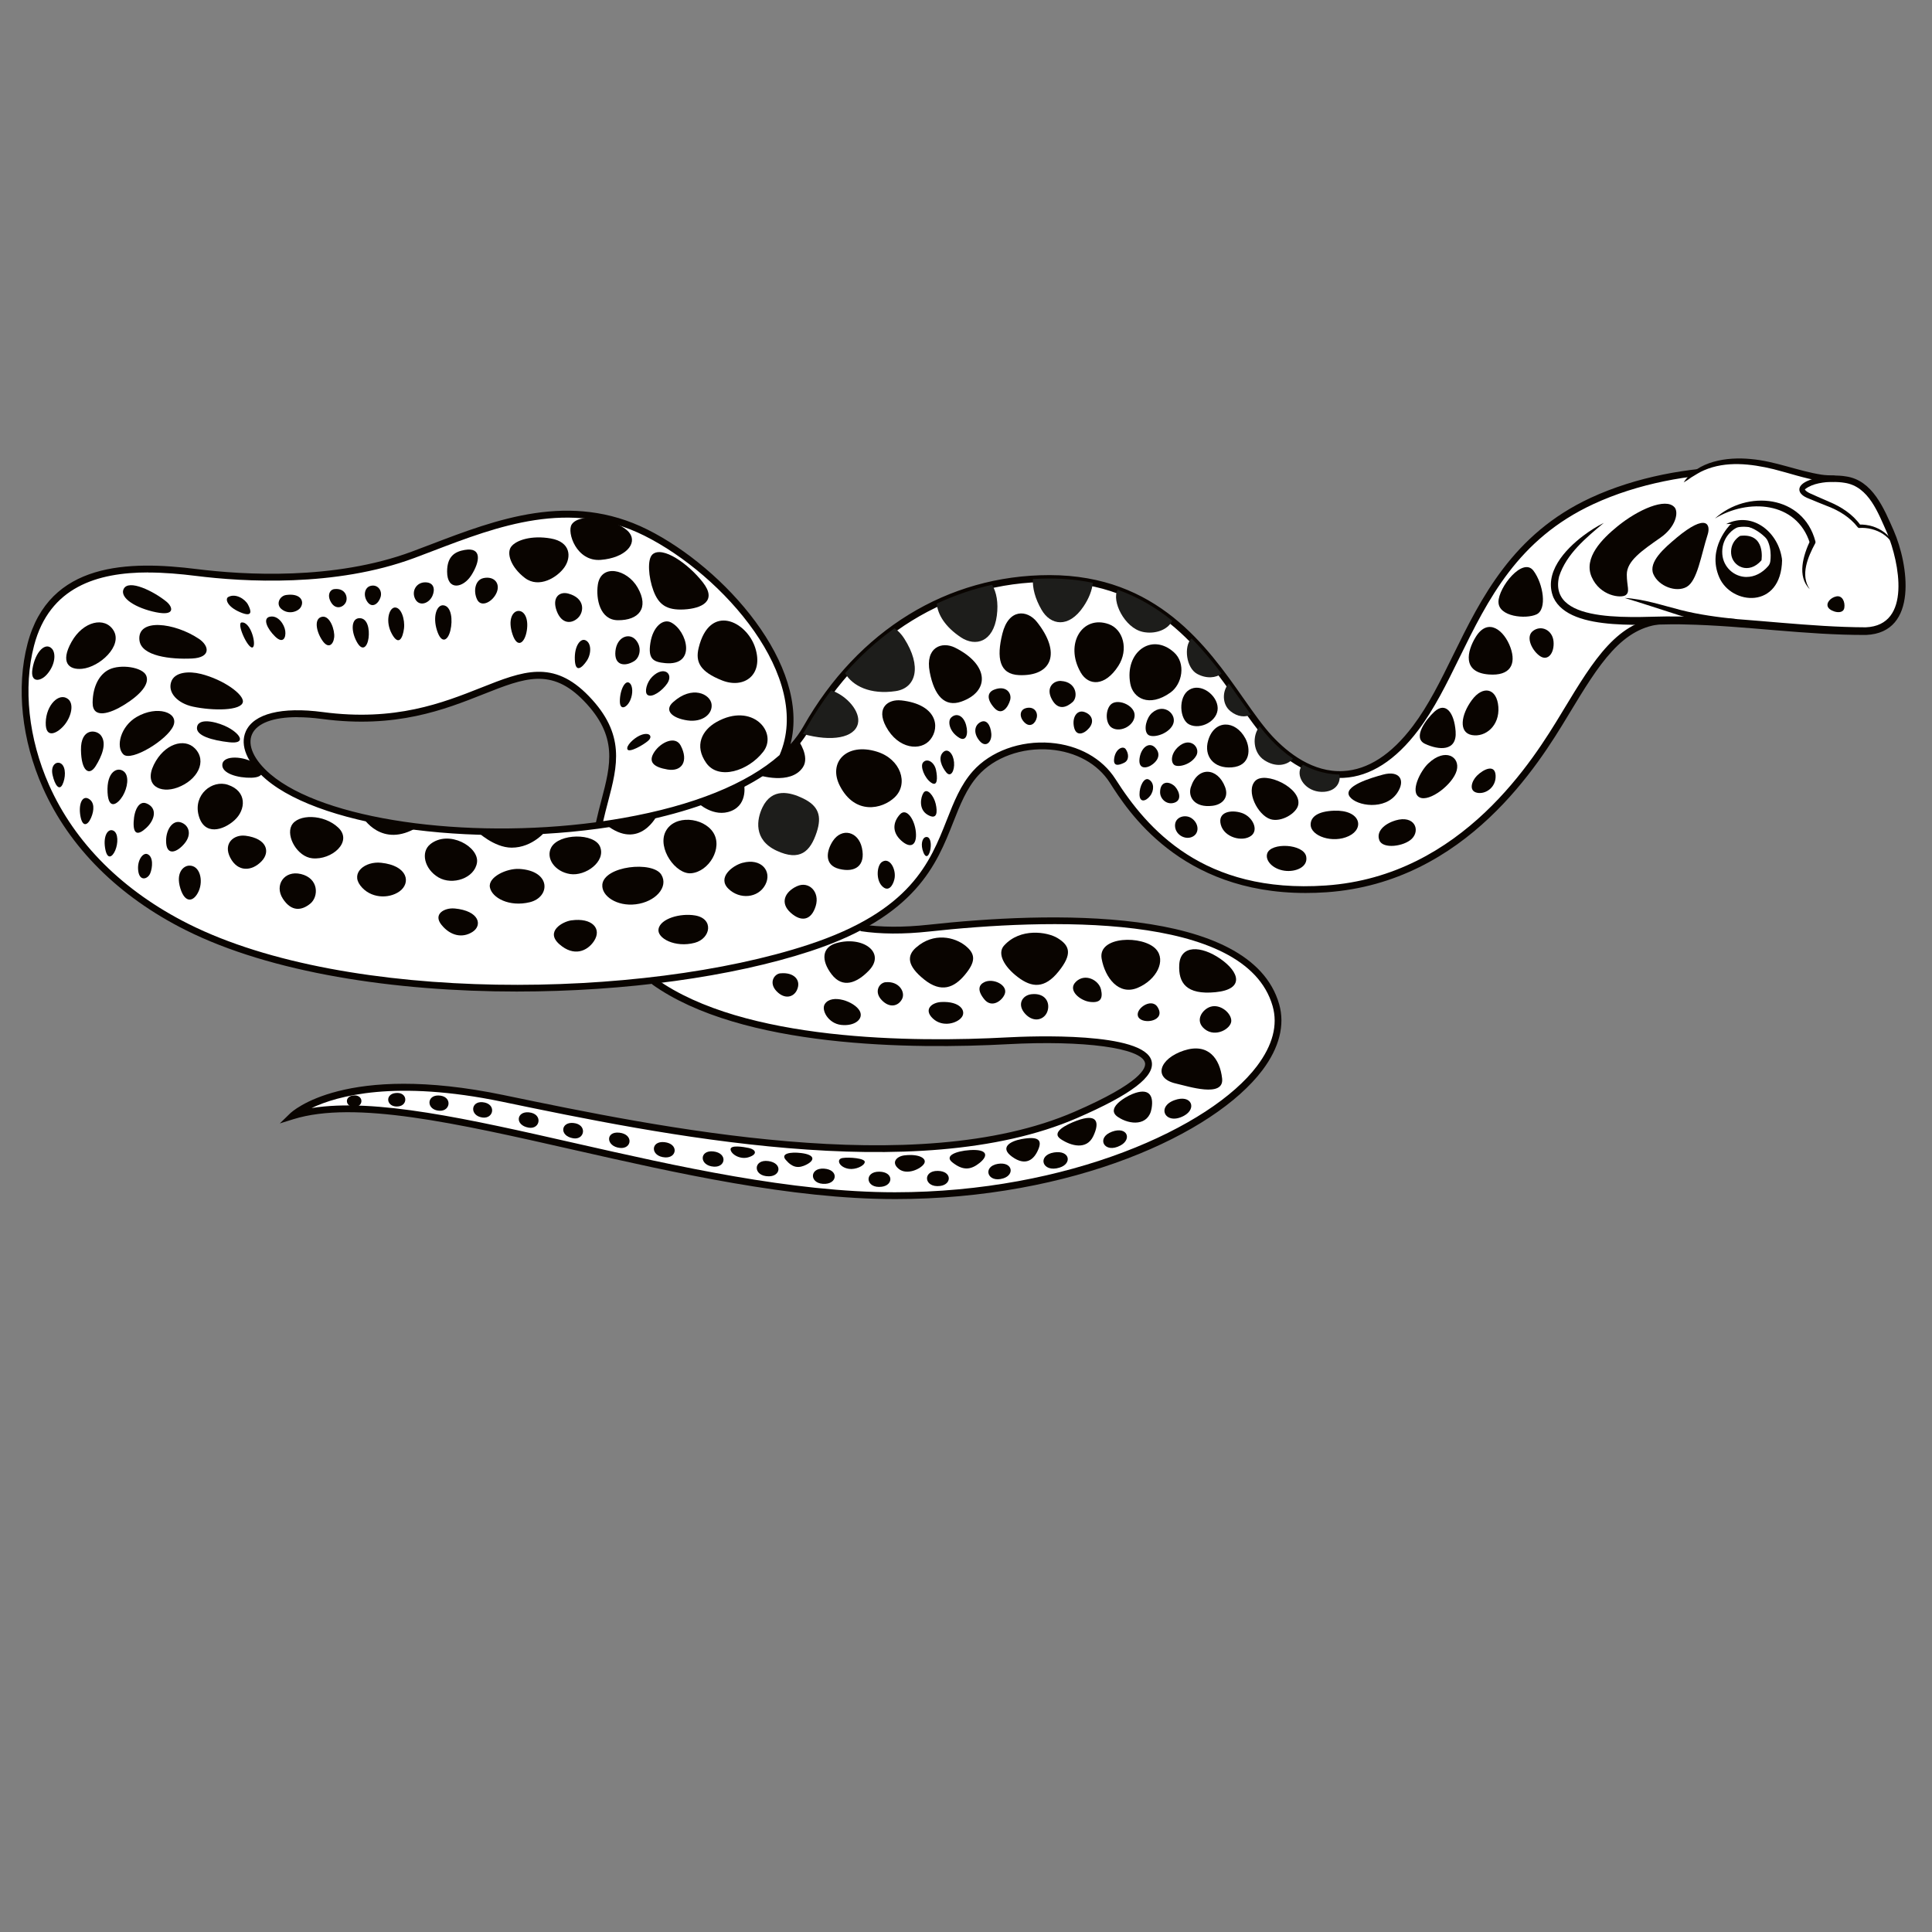 <svg xmlns="http://www.w3.org/2000/svg" xmlns:xlink="http://www.w3.org/1999/xlink" id="uuid-6a49b07d-3b9a-4e77-90d8-cfa2a6b5378b" viewBox="0 0 566.93 566.93"><rect x="0" y="0" width="566.93" height="566.93" fill="#808080" stroke="none"/><defs><style>.uuid-23fb0755-f642-4c53-975b-426081c069d1,.uuid-4e4f3ecc-a7d6-4b63-a53d-859865b064a8,.uuid-0e135e70-c086-4c5c-b2bc-7fa5299df7c3{fill:none;}.uuid-7d5595c7-560f-497b-8c11-3dc3bf3b5863{fill:#fff;}.uuid-186c8a2d-823e-4205-85ff-aaa2aa99136d{fill:#090400;}.uuid-16f02294-6576-42a6-8740-50811d6f586e{fill:#1d1d1b;}.uuid-4e4f3ecc-a7d6-4b63-a53d-859865b064a8{clip-path:url(#uuid-80d2bc0f-f584-4812-b589-5aa1412c4f8a);}.uuid-0e135e70-c086-4c5c-b2bc-7fa5299df7c3{clip-path:url(#uuid-90bf0f94-45af-4ef8-ad6b-027861682bdd);}</style><clipPath id="uuid-90bf0f94-45af-4ef8-ad6b-027861682bdd"><rect class="uuid-23fb0755-f642-4c53-975b-426081c069d1" width="566.93" height="566.93"></rect></clipPath><clipPath id="uuid-80d2bc0f-f584-4812-b589-5aa1412c4f8a"><rect class="uuid-23fb0755-f642-4c53-975b-426081c069d1" width="566.93" height="566.93"></rect></clipPath></defs><g class="uuid-0e135e70-c086-4c5c-b2bc-7fa5299df7c3"><g class="uuid-4e4f3ecc-a7d6-4b63-a53d-859865b064a8"><path class="uuid-7d5595c7-560f-497b-8c11-3dc3bf3b5863" d="m551.33,158.81c-.38,4.59.78,3.4-10.2,9.65-11.61,6.61-41.22,9.88-56.26,14.22-12.58,3.62-16.71,12.11-25.82,27.14-9.11,15.03-30.29,48.27-69.91,51.01-39.62,2.73-55.99-21.24-62.62-31.65-8.44-13.25-30.32-13.42-40.29-2.23-11.82,13.27-5.4,36.99-48.75,51.22-48.41,15.9-136,17.2-182.57-6.14C11.4,250.22,3.23,211.37,9.04,189.17c6.2-23.73,29.86-23.54,48.56-21.2,18.7,2.34,43.38,2.34,63.64-5.2,20.26-7.53,43.9-18.7,68.32-6.49,24.42,12.21,49.94,43.15,40.11,65.71-11.05,25.36-4.32,55.52,42.86,50.37,47.18-5.15,94.75-2.38,101.89,22.6,7.14,24.98-47.18,55.9-111.8,55.9s-142.33-34.1-176.82-23.39c0,0,15.21-14.81,61.81-5.15s121.14,25.19,168.08,4.83c46.94-20.36,5.52-23.12-20.02-21.74-25.54,1.38-105.68,3.47-118.73-36.93-9.9-30.64,14.49-43.49-4.83-63.51-19.33-20.02-32.73,10.93-77.52,4.96-23.61-3.15-27.18,8.33-15.87,17.97,28.86,24.6,137.34,22.07,157.93-14.29,17.9-31.6,46.21-43.89,71.4-43.86,39.69.05,51.98,33.44,64.58,46.95,11.77,12.62,27.96,16.6,42.8-3.09,14.84-19.69,18.98-51.44,51.77-66.63,32.79-15.19,86.06-11.64,84.13,11.82"></path><path class="uuid-186c8a2d-823e-4205-85ff-aaa2aa99136d" d="m151.69,290.96c-35.88,0-72.18-5.49-97.21-18.03-19.65-9.85-34.15-24.29-41.91-41.77-6.22-14-7.86-29.39-4.5-42.23,6.32-24.16,29.85-24.41,49.65-21.94,13.79,1.72,40.34,3.35,63.17-5.14,1.82-.68,3.68-1.39,5.55-2.1,19.2-7.34,40.95-15.65,63.56-4.35,22.6,11.3,47.96,39.83,41.96,62.99,1.51-1.68,2.78-3.44,3.81-5.26,15.98-28.2,42.29-44.37,72.18-44.37h.09c31.51.04,46.16,20.93,56.86,36.19,2.95,4.2,5.73,8.17,8.45,11.08,4.59,4.92,11.92,10.71,20.82,10.23,7.23-.38,14.12-4.83,20.45-13.24,4.56-6.05,8.1-13.25,11.84-20.87,8.16-16.62,17.41-35.46,40.32-46.07,26.6-12.32,62.09-11.21,77.28-2.5,5.08,2.91,7.98,6.67,8.39,10.89.49,5.04,0,8.8-10.83,14.87-10.5,5.88-25.05,12.12-53.41,13.76-12.24.71-19.04,11.95-27.66,26.18l-.64,1.06c-8.06,13.3-29.48,48.64-70.69,51.49-2.1.15-4.14.21-6.11.21-36.84,0-52.19-24.12-57.42-32.33-3.55-5.58-9.96-9.13-17.58-9.75-8.24-.66-16.33,2.27-21.12,7.65-3.37,3.78-5.26,8.57-7.26,13.65-4.86,12.33-10.91,27.67-41.93,37.86-22.94,7.53-54.36,11.84-86.12,11.84m-108.22-122.98c-14.85,0-28.96,4.24-33.46,21.45-3.25,12.41-1.64,27.32,4.39,40.92,7.57,17.05,21.74,31.16,40.98,40.8,46.73,23.42,133.32,22,181.8,6.08,30.12-9.89,35.74-24.13,40.69-36.69,2.07-5.25,4.02-10.2,7.62-14.25,5.2-5.84,13.94-9.02,22.77-8.31,8.25.66,15.21,4.55,19.1,10.67,9.28,14.58,25.78,33.67,61.71,31.19,40.18-2.77,61.2-37.47,69.12-50.53l.64-1.06c8.92-14.73,15.97-26.37,29.26-27.14,27.95-1.62,42.24-7.74,52.54-13.51,10.5-5.89,10.19-9.15,9.82-12.93-.35-3.59-2.84-6.73-7.39-9.34-14.77-8.46-49.4-9.48-75.45,2.58-22.26,10.31-30.95,28.01-39.36,45.13-3.78,7.71-7.36,14.99-12.03,21.19-6.71,8.9-14.09,13.62-21.94,14.03-7.66.39-15.38-3.36-22.39-10.86-2.81-3.01-5.63-7.04-8.62-11.3-10.45-14.9-24.76-35.3-55.23-35.34h-.09c-29.16,0-54.83,15.8-70.44,43.36-7.43,13.11-26.71,23-54.29,27.87-40.9,7.22-88.08,1.24-105.16-13.32-5.53-4.71-7.74-9.96-5.92-14.05,2.32-5.21,10.55-7.27,22.57-5.67,21.28,2.84,35.26-2.71,46.49-7.16,12.26-4.86,21.12-8.38,31.62,2.5,10.81,11.2,8.4,20.37,5.61,31-.48,1.84-.98,3.72-1.42,5.68,1.97-.28,3.93-.6,5.87-.94,20.57-3.63,36.38-10.05,45.89-18.46,9.84-22.68-16.46-52.77-39.66-64.37-21.82-10.91-43.14-2.76-61.95,4.43-1.88.72-3.74,1.43-5.57,2.11-23.23,8.64-50.14,7-64.11,5.25-4.56-.57-9.32-.99-14.01-.99m43.81,42.44c-7.05,0-11.85,1.75-13.31,5.02-1.44,3.23.57,7.61,5.39,11.72,15.6,13.3,57.19,19.21,95.53,14.11.49-2.26,1.06-4.4,1.6-6.48,2.75-10.45,4.92-18.71-5.11-29.1-9.57-9.91-17.48-6.77-29.44-2.03-11.45,4.54-25.7,10.19-47.49,7.29-2.59-.35-4.99-.51-7.18-.51"></path><path class="uuid-186c8a2d-823e-4205-85ff-aaa2aa99136d" d="m262.61,351.86c-30.53,0-64.41-7.68-94.3-14.46-34.46-7.81-64.22-14.56-82.22-8.98l-3.98,1.24,2.99-2.91c.64-.62,16.13-15.07,62.71-5.41l.32.07c45.11,9.36,120.62,25.02,167.16,4.83,19.73-8.56,21.05-12.91,20.7-14.38-1.03-4.36-17.96-6.65-40.27-5.45-27.73,1.5-78.18,1.2-104.43-17.61l1.16-1.63c25.75,18.46,75.68,18.72,103.16,17.24,6.71-.36,40.26-1.73,42.32,6.98,1.05,4.45-5.89,9.75-21.85,16.68-47.12,20.44-123.02,4.7-168.37-4.7l-.32-.07c-31.35-6.5-48.39-1.76-55.97,1.85,18.67-3,46.08,3.21,77.32,10.3,29.79,6.75,63.55,14.41,93.86,14.41,50.87,0,92.71-19.07,106.24-37.02,4.63-6.14,6.18-12.07,4.6-17.61-7.93-27.75-66.57-25.62-100.82-21.88-7.48.82-14.26.78-20.16-.12l.3-1.98c5.72.87,12.33.91,19.64.11,34.88-3.81,94.63-5.85,102.96,23.32,1.74,6.09.04,12.78-4.92,19.36-14.17,18.79-55.77,37.82-107.84,37.82"></path><path class="uuid-186c8a2d-823e-4205-85ff-aaa2aa99136d" d="m449.81,185.17c-2.3,1.8-.1,5.96,2.19,7.42,2.3,1.46,4.18-1.05,3.87-4.39-.31-3.34-3.66-4.91-6.06-3.03"></path><path class="uuid-186c8a2d-823e-4205-85ff-aaa2aa99136d" d="m409.48,240.76c-3.23.96-5.75,3.24-4.7,5.85,1.04,2.61,7.23,1.76,9.5-.47,2.57-2.52.85-7.06-4.8-5.39"></path><path class="uuid-186c8a2d-823e-4205-85ff-aaa2aa99136d" d="m371.84,250.49c-.62,2.03,1.6,4.53,5.11,5.02,3.19.44,6.92-1.05,6.35-4.14-.7-3.79-10.43-4.26-11.46-.88"></path><path class="uuid-186c8a2d-823e-4205-85ff-aaa2aa99136d" d="m349.61,240.07c-1.79-1.18-4.81-.41-4.81,2.17s2.75,4.22,4.87,3.4c2.4-.92,2.23-4.05-.06-5.57"></path><path class="uuid-186c8a2d-823e-4205-85ff-aaa2aa99136d" d="m431.93,205.4c-3.24,4.36-3.98,9.59,0,10.3,3.98.71,8.16-2.75,7.75-8.26-.41-5.51-4.49-6.43-7.75-2.04"></path><path class="uuid-186c8a2d-823e-4205-85ff-aaa2aa99136d" d="m433.4,227.62c-1.59,1.59-2.46,4.45,0,5,2.46.55,5.61-1.51,5.48-5-.14-3.49-3.49-1.98-5.48,0"></path><path class="uuid-186c8a2d-823e-4205-85ff-aaa2aa99136d" d="m419.16,223.99c-2.47,2.33-5.48,8.51-2.6,9.99,2.88,1.49,9.79-3.83,10.89-7.87,1.1-4.04-3.36-6.78-8.28-2.12"></path><path class="uuid-186c8a2d-823e-4205-85ff-aaa2aa99136d" d="m391.47,237.89c-4.7.17-6.85,1.76-6.87,4.05-.04,3.42,6.5,5.65,11.21,3.39,4.71-2.26,3.39-7.72-4.33-7.44"></path><path class="uuid-186c8a2d-823e-4205-85ff-aaa2aa99136d" d="m345.79,219.12c-2.13,1.89-2.32,4.38-1.27,5.3,1.04.91,5.02.04,6.54-2.73,1.26-2.29-1.77-5.67-5.27-2.57"></path><path class="uuid-186c8a2d-823e-4205-85ff-aaa2aa99136d" d="m338.09,209.16c-1.71,1.48-2.56,4.93-1.34,6.3,1.19,1.34,5.94.1,7.38-2.72,1.52-2.99-2.5-6.65-6.03-3.58"></path><path class="uuid-186c8a2d-823e-4205-85ff-aaa2aa99136d" d="m364.37,238.55c-3.06-1.02-7.13-.35-6.14,3.43.99,3.78,6.34,5.18,8.9,3.28,2.33-1.73.42-5.65-2.75-6.71"></path><path class="uuid-186c8a2d-823e-4205-85ff-aaa2aa99136d" d="m344.35,230.41c1.39,1.02,2.76,4.14.45,5.07-2.3.92-4.38-.97-4.38-3,0-2.91,2.07-3.44,3.92-2.07"></path><path class="uuid-186c8a2d-823e-4205-85ff-aaa2aa99136d" d="m337.07,228.73c-1.34-.69-2.73,1.98-2.69,4.41.04,2.43,1.81,2.07,3.09.44,1.28-1.63,1.23-4.01-.4-4.85"></path><path class="uuid-186c8a2d-823e-4205-85ff-aaa2aa99136d" d="m330.33,219.83c-.73-1.04-2.86-.22-3.35,2.51-.48,2.73,1.32,2.25,2.87,1.5,1.54-.75,1.41-2.69.48-4.01"></path><path class="uuid-186c8a2d-823e-4205-85ff-aaa2aa99136d" d="m318.2,208.93c-2.14-.73-3.66,1.53-3.05,4.4.61,2.87,2.93,2.11,4.46.29,1.53-1.82.92-3.89-1.4-4.69"></path><path class="uuid-186c8a2d-823e-4205-85ff-aaa2aa99136d" d="m325.75,206.95c-1.47,1.84-1.32,5.59.64,6.67,2.56,1.42,6.62-.82,6.56-3.81-.06-2.99-5.38-5.12-7.2-2.86"></path><path class="uuid-186c8a2d-823e-4205-85ff-aaa2aa99136d" d="m348.96,202.42c-3.31,2.05-2.86,8.76.03,10.18,3.33,1.64,8.4-1.04,8.33-4.83-.08-3.8-4.94-7.46-8.36-5.35"></path><path class="uuid-186c8a2d-823e-4205-85ff-aaa2aa99136d" d="m195.31,244.01c-2.49,4.9,2.99,12.65,7.52,12.24,5.22-.48,9.35-7.43,6.47-11.95-2.88-4.51-11.43-5.35-13.99-.29"></path><path class="uuid-186c8a2d-823e-4205-85ff-aaa2aa99136d" d="m338.98,219.39c-1.78-1.87-4.2-.01-4.6,3.23-.39,3.24,2.21,2.98,3.99,1.55,1.78-1.43,2.1-3.22.61-4.78"></path><path class="uuid-186c8a2d-823e-4205-85ff-aaa2aa99136d" d="m311.36,199.82c-2.22-.13-4.57,1.94-2.7,5.4,1.87,3.46,4.43,2.27,6.09.79,1.66-1.48,1.18-5.91-3.39-6.18"></path><path class="uuid-186c8a2d-823e-4205-85ff-aaa2aa99136d" d="m300.92,207.84c-1.66.49-1.94,2.54-.28,4.17,1.66,1.64,3.25.25,3.6-1.48.35-1.73-.97-3.39-3.32-2.7"></path><path class="uuid-186c8a2d-823e-4205-85ff-aaa2aa99136d" d="m287.5,212.02c-1.68,1.06-1.8,3.37,0,5.44,1.8,2.08,3.6.27,3.39-2.22-.21-2.48-1.45-4.44-3.39-3.22"></path><path class="uuid-186c8a2d-823e-4205-85ff-aaa2aa99136d" d="m291.72,202.38c-1.98.77-2.28,2.72,0,5.3s4.15-.25,4.7-2.26c.55-2.01-1.18-4.43-4.7-3.04"></path><path class="uuid-186c8a2d-823e-4205-85ff-aaa2aa99136d" d="m279.06,210.61c-.98.98-.59,4.07,2.44,5.9,1.94,1.17,2.75-1,1.99-3.76-.76-2.76-2.84-3.73-4.43-2.14"></path><path class="uuid-186c8a2d-823e-4205-85ff-aaa2aa99136d" d="m276.78,220.71c-1.67,1.58-.42,4.36.9,5.95,1.32,1.59,2.49-.48,2.28-2.97-.21-2.49-1.8-4.29-3.18-2.98"></path><path class="uuid-186c8a2d-823e-4205-85ff-aaa2aa99136d" d="m270.87,223.74c-.94,1.09.41,4.55,2.34,5.9,1.96,1.38,1.93-1.45,1.45-3.71-.48-2.26-2.58-3.59-3.79-2.2"></path><path class="uuid-186c8a2d-823e-4205-85ff-aaa2aa99136d" d="m270.99,232.66c-.82,1.23-1.55,4.86,1.26,6.46s2.87-.88,2.33-3.23c-.54-2.36-2.53-4.83-3.6-3.23"></path><path class="uuid-186c8a2d-823e-4205-85ff-aaa2aa99136d" d="m264.1,238.96c-2.03,2.21-2.45,5.15.33,7.68,2.78,2.53,4.66,1.41,4.33-2.4-.33-3.81-2.78-7.32-4.66-5.28"></path><path class="uuid-186c8a2d-823e-4205-85ff-aaa2aa99136d" d="m271.63,245.64c-1.03.26-1.56,2.23-.67,4.47.89,2.23,1.83.71,2.1-1.12.27-1.83-.18-3.66-1.43-3.35"></path><path class="uuid-186c8a2d-823e-4205-85ff-aaa2aa99136d" d="m258.81,252.93c-1.5,1-1.84,5.16,0,7.06,1.84,1.91,3.18-.03,3.64-1.98.66-2.75-1.31-6.64-3.64-5.08"></path><path class="uuid-186c8a2d-823e-4205-85ff-aaa2aa99136d" d="m244.39,246.79c-1.81,2.74-2.74,7.06,1.91,8.2,4.65,1.14,7.75-.95,6.63-6.16-1.05-4.88-5.9-6.04-8.54-2.04"></path><path class="uuid-186c8a2d-823e-4205-85ff-aaa2aa99136d" d="m233.85,260.05c-3.68,1.72-4.97,4.97-1.84,7.78,3.13,2.81,6.05,2.27,7.35-1.94,1.3-4.21-2.05-7.46-5.51-5.83"></path><path class="uuid-186c8a2d-823e-4205-85ff-aaa2aa99136d" d="m193.24,272.63c-.48,2.71,4.91,5.55,10.62,4.03,4.72-1.25,5.71-7.09.1-8.03-4.34-.73-10.18.92-10.73,4"></path><path class="uuid-186c8a2d-823e-4205-85ff-aaa2aa99136d" d="m217.91,253.18c-3.1.85-7.46,4.36-4.18,7.6,3.28,3.24,8.75,2.8,10.84-1.15,2.09-3.96-1.19-7.93-6.66-6.44"></path><path class="uuid-186c8a2d-823e-4205-85ff-aaa2aa99136d" d="m176.75,259.62c-.28,3.31,4.28,6.41,9.8,5.74,5.81-.7,9.71-5.1,7.51-8.69-2.5-4.1-16.84-2.6-17.32,2.95"></path><path class="uuid-186c8a2d-823e-4205-85ff-aaa2aa99136d" d="m167.7,270.06c-2.65.37-7.8,3.29-3.54,7.03,4.25,3.74,8.16,2.03,10.12-.9,2.47-3.7-.58-6.96-6.57-6.12"></path><path class="uuid-186c8a2d-823e-4205-85ff-aaa2aa99136d" d="m152.32,254.98c-3.6-.2-9.17,2.37-8.56,5.42.61,3.06,5.65,5.81,11.69,4.35,6.04-1.45,6.42-9.24-3.13-9.78"></path><path class="uuid-186c8a2d-823e-4205-85ff-aaa2aa99136d" d="m133.38,266.59c-2.89-.27-6.42,1.6-3.82,4.81,2.6,3.21,6.11,3.97,9.09,2.06,2.98-1.91,2.06-6.19-5.27-6.88"></path><path class="uuid-186c8a2d-823e-4205-85ff-aaa2aa99136d" d="m111.81,253.17c-4.59-.48-8.98,2.85-6.08,6.67s8.29,3.99,11.46,1.76c3.46-2.44,2.58-7.59-5.37-8.43"></path><path class="uuid-186c8a2d-823e-4205-85ff-aaa2aa99136d" d="m126.26,247.73c-2.89,2.31-1.72,7.3,2.39,9.73,4.12,2.43,10.63.26,11.32-4.34.69-4.6-8.25-9.76-13.72-5.39"></path><path class="uuid-186c8a2d-823e-4205-85ff-aaa2aa99136d" d="m161.74,248.71c-1.66,3.11,1.05,7.07,5.55,7.77,4.51.7,10.53-3.65,8.81-7.98-1.64-4.12-12.11-4.01-14.36.21"></path><path class="uuid-186c8a2d-823e-4205-85ff-aaa2aa99136d" d="m88.26,256.47c-4.83-1.15-7.84,3.28-5.26,7.25s5.62,3.45,8.07,1.43,2.57-7.4-2.81-8.69"></path><path class="uuid-186c8a2d-823e-4205-85ff-aaa2aa99136d" d="m72.01,245.24c-3.36-.43-6.62,2.22-4.45,6.43,2.21,4.3,6.34,4.04,9.2,1.05,2.57-2.68,1.71-6.65-4.76-7.49"></path><path class="uuid-186c8a2d-823e-4205-85ff-aaa2aa99136d" d="m55.5,254.01c-1.76.07-3.98,2.17-2.57,6.7,1.4,4.53,3.98,3.93,5.38.78,1.4-3.15.35-7.6-2.81-7.48"></path><path class="uuid-186c8a2d-823e-4205-85ff-aaa2aa99136d" d="m43.27,250.64c-1.32-.56-3.13,1.84-2.7,4.97s2.81,2.36,3.51.67c.7-1.7.97-4.88-.81-5.64"></path><path class="uuid-186c8a2d-823e-4205-85ff-aaa2aa99136d" d="m33.22,243.73c-1.54-.69-2.97,1.51-2.38,5.13.59,3.62,2.11,2.7,2.97.7.86-2,.97-5.13-.59-5.83"></path><path class="uuid-186c8a2d-823e-4205-85ff-aaa2aa99136d" d="m53.07,241.32c-2.49-.83-4.62,2.4-4.3,6.14.32,3.74,3.26,2.63,5.42,0,2.15-2.63,1.27-5.34-1.12-6.14"></path><path class="uuid-186c8a2d-823e-4205-85ff-aaa2aa99136d" d="m42.96,235.75c-2.06-.83-3.58,1.73-3.74,5.44-.16,3.71,1.27,4.03,3.74,1.72,2.47-2.31,3.35-5.81,0-7.17"></path><path class="uuid-186c8a2d-823e-4205-85ff-aaa2aa99136d" d="m65.24,224.32c-.26,2.66,4.64,4.01,8.54,3.9,3.92-.11,3.88-2.15.99-4.2s-9.24-2.61-9.53.3"></path><path class="uuid-186c8a2d-823e-4205-85ff-aaa2aa99136d" d="m25.98,234.37c-1.87-1.01-2.99,1.62-2.39,5.06.6,3.44,2.16,2.8,3.13.55.97-2.24,1.05-4.64-.75-5.61"></path><path class="uuid-186c8a2d-823e-4205-85ff-aaa2aa99136d" d="m18,224.14c-1.27-.98-3.26.28-2.57,3.3.68,3.02,1.97,4.67,2.9,2.78.92-1.89,1.09-4.99-.32-6.08"></path><path class="uuid-186c8a2d-823e-4205-85ff-aaa2aa99136d" d="m36.31,226.36c-1.82-1.45-5.08.04-4.75,6.2.29,5.44,3.1,3.3,4.48.96,1.38-2.34,1.96-5.82.28-7.16"></path><path class="uuid-186c8a2d-823e-4205-85ff-aaa2aa99136d" d="m29.63,215.82c-1.38-1.81-5.97-2.2-5.87,4.23.09,6.38,2.46,7.69,4.28,4.8s3.38-6.68,1.59-9.02"></path><path class="uuid-186c8a2d-823e-4205-85ff-aaa2aa99136d" d="m19.89,205.07c-2.59-1.92-6.35,1.8-6.47,6.95-.12,5.15,3.67,3.04,5.62.55,1.95-2.49,2.73-6.11.86-7.5"></path><path class="uuid-186c8a2d-823e-4205-85ff-aaa2aa99136d" d="m15.28,190.4c-1.87-2.11-4.89.69-5.76,5.9-.69,4.15,2.36,3.77,4.27,1.58,2.45-2.79,2.65-6.17,1.48-7.49"></path><path class="uuid-186c8a2d-823e-4205-85ff-aaa2aa99136d" d="m184.89,200.57c-1.34-1.43-3,1.83-3,5.2,0,2.86,2.09,1.92,3.06-.31.87-2.01.68-4.11-.05-4.89"></path><path class="uuid-186c8a2d-823e-4205-85ff-aaa2aa99136d" d="m171.71,187.84c-1.43-.53-3.19,1.75-3.03,5.74.16,3.99,2.07,2.45,3.51.32,1.43-2.13,1.38-5.37-.48-6.06"></path><path class="uuid-186c8a2d-823e-4205-85ff-aaa2aa99136d" d="m151.99,179.28c-1.57.16-3.03,2.55-1.6,6.86,1.44,4.3,3.62,2.55,4.2-1.12.58-3.67-.82-5.92-2.6-5.74"></path><path class="uuid-186c8a2d-823e-4205-85ff-aaa2aa99136d" d="m130.11,177.62c-1.94-.2-3.2,3.28-1.88,7.38,1.31,4.1,3.2,3.03,3.93,0,.74-3.03.33-7.13-2.05-7.38"></path><path class="uuid-186c8a2d-823e-4205-85ff-aaa2aa99136d" d="m115.76,178.28c-1.6.2-2.79,4.1-.74,7.79,2.05,3.69,3.2.98,3.53-1.64.33-2.62-.82-6.39-2.79-6.15"></path><path class="uuid-186c8a2d-823e-4205-85ff-aaa2aa99136d" d="m105.6,181.4c-2.48-.09-2.71,3.52-.98,6.8,1.72,3.28,3.2,1.56,3.53-.98.33-2.54-.25-5.74-2.54-5.82"></path><path class="uuid-186c8a2d-823e-4205-85ff-aaa2aa99136d" d="m94.53,180.99c-2.43.43-1.8,4.18,0,6.88,1.8,2.71,3.28,1.31,3.53-.82.25-2.13-1.23-6.48-3.53-6.07"></path><path class="uuid-186c8a2d-823e-4205-85ff-aaa2aa99136d" d="m79.2,180.96c-2.26.49-.74,3.63,1.56,5.85,2.3,2.21,3.2.32,2.95-1.64-.25-1.96-2.13-4.72-4.51-4.2"></path><path class="uuid-186c8a2d-823e-4205-85ff-aaa2aa99136d" d="m70.93,182.65c-1.64.13,1.72,7.59,3.11,7.35,1.39-.24-.33-7.57-3.11-7.35"></path><path class="uuid-186c8a2d-823e-4205-85ff-aaa2aa99136d" d="m186.48,187.69c-1.9-2.07-5.47-.82-5.89,3.39-.42,4.21,2.74,4.62,5.47,2.94,1.74-1.06,2.42-4.15.42-6.33"></path><path class="uuid-186c8a2d-823e-4205-85ff-aaa2aa99136d" d="m191.36,198.62c-1.58,1.58-2.34,4.51-1.37,5.27,1.28,1.01,4.34-1.17,5.81-3.34,1.96-2.91-1.06-5.31-4.44-1.93"></path><path class="uuid-186c8a2d-823e-4205-85ff-aaa2aa99136d" d="m166.76,174.18c-2.65-.71-4.85,1.19-3.4,5.1,1.46,3.91,4.37,3.84,6.24,2.04,1.87-1.8,2.08-5.82-2.84-7.14"></path><path class="uuid-186c8a2d-823e-4205-85ff-aaa2aa99136d" d="m141.81,169.66c-2.39.53-2.99,3.85-1.79,6.29,1.21,2.45,4.62.62,5.74-2.12,1.09-2.66-.76-4.88-3.95-4.18"></path><path class="uuid-186c8a2d-823e-4205-85ff-aaa2aa99136d" d="m187.7,215.85c-1.76.82-4.08,3.02-3.57,4.06.5,1.03,4.63-1.25,6.11-2.58,1.48-1.33.17-2.73-2.53-1.48"></path><path class="uuid-186c8a2d-823e-4205-85ff-aaa2aa99136d" d="m249.11,342.99c1.92.29,4.5-.84,4.65-1.98.15-1.14-4.56-1.5-6.52-1.2-1.96.3-1.07,2.74,1.88,3.18"></path><path class="uuid-186c8a2d-823e-4205-85ff-aaa2aa99136d" d="m124.77,170.88c-2.61,0-4.11,2.61-2.93,4.9,1.19,2.29,4.05,1.35,5.06-.95.78-1.77.56-3.95-2.13-3.95"></path><path class="uuid-186c8a2d-823e-4205-85ff-aaa2aa99136d" d="m108.65,171.95c-1.63.48-2.19,2.81-.79,4.73,1.41,1.91,3.26.42,3.83-1.52.56-1.94-.96-3.83-3.04-3.21"></path><path class="uuid-186c8a2d-823e-4205-85ff-aaa2aa99136d" d="m98.08,172.87c-1.27.15-2.21,1.81-.89,3.95,1.32,2.15,3.47,1.47,4.25,0,.78-1.46-.03-4.35-3.36-3.95"></path><path class="uuid-186c8a2d-823e-4205-85ff-aaa2aa99136d" d="m83.96,174.6c-1.93.28-3.04,2.69-1.42,4.08,2.13,1.82,4.94.78,5.71-.49,1.18-1.93-.25-4.18-4.3-3.59"></path><path class="uuid-186c8a2d-823e-4205-85ff-aaa2aa99136d" d="m67,175.17c-.99.52-.45,2.82,3.49,4.49,3.93,1.67,3.14-.63,2.28-2.25-.86-1.62-3.6-3.39-5.76-2.24"></path><path class="uuid-186c8a2d-823e-4205-85ff-aaa2aa99136d" d="m242.01,294.67c-1.07,1.74,1.03,5.64,4.79,6.08,3.99.46,6.71-1.73,5.49-4.07-1.45-2.77-8.3-5.21-10.28-2.01"></path><path class="uuid-186c8a2d-823e-4205-85ff-aaa2aa99136d" d="m276.23,294.03c-2.85.14-5.3,2.21-2.47,4.86,2.83,2.65,7.15,1.41,8.48-.44,1.32-1.85-.53-4.68-6.01-4.42"></path><path class="uuid-186c8a2d-823e-4205-85ff-aaa2aa99136d" d="m265.42,339.03c-2.24.26-4.07,2.03-1.69,3.97,2.38,1.94,6.48.02,7.43-1.51.95-1.54-1.43-2.96-5.74-2.46"></path><path class="uuid-186c8a2d-823e-4205-85ff-aaa2aa99136d" d="m302.7,291.74c-2.76.3-4.38,3.08-1.81,5.82,2.56,2.73,5.77,1.63,6.53-.98.75-2.58-.85-5.26-4.71-4.84"></path><path class="uuid-186c8a2d-823e-4205-85ff-aaa2aa99136d" d="m339.65,295.48c-1.88-2.91-6.98.84-5.56,3.05,1.41,2.21,8.21,1.06,5.56-3.05"></path><path class="uuid-186c8a2d-823e-4205-85ff-aaa2aa99136d" d="m259.85,288.22c-1.82.19-3.49,2.78-1.11,5.26,2.38,2.48,4.9,1.73,5.96-.32,1.06-2.05-.91-5.34-4.85-4.93"></path><path class="uuid-186c8a2d-823e-4205-85ff-aaa2aa99136d" d="m228.99,285.61c-1.82.19-3.49,2.78-1.11,5.26,2.38,2.48,4.98,1.77,5.96-.32,1.4-2.96-.91-5.34-4.85-4.93"></path><path class="uuid-186c8a2d-823e-4205-85ff-aaa2aa99136d" d="m288.87,288.19c-1.7.81-2.17,2.46,0,5.09,2.17,2.63,5.2.4,5.96-1.58,1.01-2.62-3.34-4.76-5.96-3.51"></path><path class="uuid-186c8a2d-823e-4205-85ff-aaa2aa99136d" d="m315.62,288.19c-2.38,2.43,1.36,5.5,4.31,5.82,2.94.33,3.78-.94,3.15-3.67-.63-2.73-4.73-4.94-7.46-2.16"></path><path class="uuid-186c8a2d-823e-4205-85ff-aaa2aa99136d" d="m355.22,295.42c-2.32.71-4.83,4.06-1.68,6.58s7.67-.11,7.77-2.37c.1-2.25-3.15-5.12-6.09-4.21"></path><path class="uuid-186c8a2d-823e-4205-85ff-aaa2aa99136d" d="m344.63,322.84c-5.45,1.98-2.59,7.49,2.79,4.58,3.9-2.11,2.23-6.41-2.79-4.58"></path><path class="uuid-186c8a2d-823e-4205-85ff-aaa2aa99136d" d="m326.32,332.08c-4.82,1.75-2.29,6.62,2.47,4.05,3.45-1.87,1.97-5.66-2.47-4.05"></path><path class="uuid-186c8a2d-823e-4205-85ff-aaa2aa99136d" d="m309.29,338.18c-5.06.8-3.5,6.07,1.65,4.44,3.74-1.18,3.01-5.18-1.65-4.44"></path><path class="uuid-186c8a2d-823e-4205-85ff-aaa2aa99136d" d="m292.84,341.52c-4.64.74-3.15,5.75,1.57,4.26,3.43-1.08,2.7-4.94-1.57-4.26"></path><path class="uuid-186c8a2d-823e-4205-85ff-aaa2aa99136d" d="m275.19,343.59c-4.57-.08-4.08,5.04.7,4.42,3.46-.45,3.51-4.35-.7-4.42"></path><path class="uuid-186c8a2d-823e-4205-85ff-aaa2aa99136d" d="m258.04,343.82c-4.57-.08-4.08,5.04.7,4.42,3.46-.45,3.51-4.35-.7-4.42"></path><path class="uuid-186c8a2d-823e-4205-85ff-aaa2aa99136d" d="m241.83,342.93c-4.55-.33-4.35,4.81.46,4.45,3.48-.26,3.74-4.15-.46-4.45"></path><path class="uuid-186c8a2d-823e-4205-85ff-aaa2aa99136d" d="m225.48,340.71c-4.52-.63-4.66,4.51.16,4.47,3.49-.03,4.01-3.89-.16-4.47"></path><path class="uuid-186c8a2d-823e-4205-85ff-aaa2aa99136d" d="m209.35,337.88c-4.18-.49-4.26,4.21.16,4.47,3.49.2,4.02-3.98-.16-4.47"></path><path class="uuid-186c8a2d-823e-4205-85ff-aaa2aa99136d" d="m195.02,335.16c-4.18-.49-4.26,4.21.16,4.47,3.49.2,4.02-3.98-.16-4.47"></path><path class="uuid-186c8a2d-823e-4205-85ff-aaa2aa99136d" d="m181.78,332.38c-4.18-.49-4.01,4.05.16,4.47,3.48.35,4.02-3.98-.16-4.47"></path><path class="uuid-186c8a2d-823e-4205-85ff-aaa2aa99136d" d="m168.25,329.53c-3.69-.36-4.2,3.79-.07,4.49,3.44.59,4.25-4.09.07-4.49"></path><path class="uuid-186c8a2d-823e-4205-85ff-aaa2aa99136d" d="m155.2,326.41c-3.69-.36-4.2,3.79-.07,4.49,3.44.59,4.25-4.09.07-4.49"></path><path class="uuid-186c8a2d-823e-4205-85ff-aaa2aa99136d" d="m141.58,323.43c-3.46-.31-3.8,3.93-.07,4.49,3.45.52,4.25-4.12.07-4.49"></path><path class="uuid-186c8a2d-823e-4205-85ff-aaa2aa99136d" d="m128.59,321.46c-3.47-.02-3.47,4.23.3,4.48,3.48.23,3.9-4.45-.3-4.48"></path><path class="uuid-186c8a2d-823e-4205-85ff-aaa2aa99136d" d="m115.92,320.76c-3.07.45-2.49,4.21.87,3.92,3.11-.27,2.85-4.47-.87-3.92"></path><path class="uuid-186c8a2d-823e-4205-85ff-aaa2aa99136d" d="m103.5,321.48c-2.61.38-2.11,3.57.74,3.32,2.64-.23,2.41-3.79-.74-3.32"></path><path class="uuid-186c8a2d-823e-4205-85ff-aaa2aa99136d" d="m439.71,176.65c0-4.35,7.16-13.31,10.27-9.18,2.9,3.86,4.06,11.35.89,12.82-3.17,1.47-11.15.67-11.15-3.64"></path><path class="uuid-186c8a2d-823e-4205-85ff-aaa2aa99136d" d="m433.03,186.93c-2.48,4.03-4.12,10.38,3.86,10.99,6.24.48,8.12-2.97,6.34-7.92-1.78-4.95-6.54-9.01-10.2-3.07"></path><path class="uuid-186c8a2d-823e-4205-85ff-aaa2aa99136d" d="m420.92,208.83c-2.33,2.13-6.59,7.64-2.76,9.44,3.96,1.86,9.44,2.37,8.98-3.68-.43-5.59-2.96-8.74-6.23-5.75"></path><path class="uuid-186c8a2d-823e-4205-85ff-aaa2aa99136d" d="m405.85,227.3c-3.43.93-11.99,3.42-9.79,6.47,1.99,2.75,10.41,4.11,13.93-1.07,2.56-3.78.69-6.7-4.14-5.4"></path><path class="uuid-186c8a2d-823e-4205-85ff-aaa2aa99136d" d="m219.73,336.87c-1.43-.3-5.57-1.03-5.34.5.21,1.38,2.84,2.99,5.29,2.21,2.81-.89,2.06-2.28.05-2.71"></path><path class="uuid-186c8a2d-823e-4205-85ff-aaa2aa99136d" d="m368.38,229.11c-2.95,2.95.7,10.11,4.44,11.28,3.11.98,7.61-1.7,8.13-4.18,1.06-5.06-9.68-9.98-12.57-7.1"></path><path class="uuid-186c8a2d-823e-4205-85ff-aaa2aa99136d" d="m349.45,230.94c-.93,2.89,1.05,6.17,6.37,5.51,2.95-.37,4.82-2.47,3.67-5.51-2.19-5.77-8.05-6.15-10.03,0"></path><path class="uuid-186c8a2d-823e-4205-85ff-aaa2aa99136d" d="m354.53,217.27c-1.34,4.55,1.57,8.31,6.91,7.91,5.6-.42,5.6-5.49,4.01-8.48-2.9-5.45-9.1-5.63-10.92.57"></path><path class="uuid-186c8a2d-823e-4205-85ff-aaa2aa99136d" d="m331.67,200.61c.79,4.29,5.53,7.07,11.78,2.62,3.47-2.47,4.65-8.61,1-11.85-6.61-5.86-14.46.11-12.78,9.22"></path><path class="uuid-186c8a2d-823e-4205-85ff-aaa2aa99136d" d="m317.09,197.28c2.35,4.11,7.21,4.14,11.07-1.86,3.1-4.83,1.44-10.77-2.83-12.28-7.75-2.74-12.99,5.84-8.23,14.14"></path><path class="uuid-186c8a2d-823e-4205-85ff-aaa2aa99136d" d="m304.24,182.46c-2.82-3.52-8.24-3.97-10.1,3.48-1.77,7.1-.92,11.95,4.95,12.17,9.62.36,12.41-6.56,5.15-15.65"></path><path class="uuid-186c8a2d-823e-4205-85ff-aaa2aa99136d" d="m280.27,190.06c-3.9-1.95-8.84-.14-7.45,7.15,1.33,6.94,4.41,10.39,9.28,8.67,8.37-2.96,8.23-10.79-1.83-15.82"></path><path class="uuid-186c8a2d-823e-4205-85ff-aaa2aa99136d" d="m264.42,205.53c-3.73-.41-7.45,2.09-4.42,7.7,3.57,6.63,10.21,7.27,12.99,3.81,2.98-3.71,1.9-10.37-8.57-11.52"></path><path class="uuid-186c8a2d-823e-4205-85ff-aaa2aa99136d" d="m85.53,242.29c-1.61,3.19,1.74,9.12,6.1,9.57,5.7.59,11.99-4.85,7.64-8.99-4.2-4.01-11.96-4.1-13.74-.58"></path><path class="uuid-186c8a2d-823e-4205-85ff-aaa2aa99136d" d="m262.58,233.92c4.08-3.92,1.79-11.19-5.29-13.36-8.92-2.74-14.39,3.18-10.82,10.08,4.42,8.55,12.36,6.89,16.11,3.29"></path><path class="uuid-16f02294-6576-42a6-8740-50811d6f586e" d="m335.26,185.41c3.62.8,7.46-.56,8.71-3.26-4.57-3.7-9.82-6.88-16-9.1-1.89,3.26,2.03,11.19,7.29,12.35"></path><path class="uuid-16f02294-6576-42a6-8740-50811d6f586e" d="m349.49,187.5c-2.11,2.27-1.43,8.47,1.79,10.24,2.75,1.51,5.66,1.19,7.15-.1-2.62-3.48-5.5-6.98-8.76-10.29-.06.05-.13.09-.19.15"></path><path class="uuid-16f02294-6576-42a6-8740-50811d6f586e" d="m382.35,224.39c-.4.37-.71.83-.87,1.4-.85,3.07,2.43,6.92,7.11,6.56,3.51-.27,4.91-2.81,4.44-5.08-.05,0-5.24.17-10.69-2.88"></path><path class="uuid-16f02294-6576-42a6-8740-50811d6f586e" d="m372.63,216.71c-.99-1.07-1.99-2.27-2.99-3.55-2.28,2.72-1.99,7.73,1.36,9.91,3.41,2.22,6.66,1.55,8.44-.43-2.39-1.63-4.68-3.63-6.81-5.92"></path><path class="uuid-16f02294-6576-42a6-8740-50811d6f586e" d="m361.05,208.69c2.16,1.73,4.38,1.85,6.02,1.01-2.03-2.82-4.16-5.93-6.48-9.14-1.96,2.11-2.06,6.1.46,8.12"></path><path class="uuid-16f02294-6576-42a6-8740-50811d6f586e" d="m247.98,197.55c2.21,3.75,7.39,6.36,14.86,5.25,5.98-.89,7.75-7.23,2.48-15.46-.82-1.28-1.78-2.26-2.83-2.98-5.1,3.64-9.98,8.01-14.51,13.19"></path><path class="uuid-16f02294-6576-42a6-8740-50811d6f586e" d="m303.1,169.91c-.15,2.62.62,5.73,2.55,9.05,2.61,4.51,7.92,5.52,12.29-.98,1.66-2.46,2.52-4.83,2.74-6.95-3.88-.81-8.07-1.27-12.63-1.27-1.64,0-3.29.05-4.95.15"></path><path class="uuid-16f02294-6576-42a6-8740-50811d6f586e" d="m281.93,187c4.34,2.88,9.55,1.43,10.58-6.34.5-3.79-.09-6.88-1.39-9.06-5.45,1.2-10.9,3.03-16.23,5.52.27,3.27,2.54,6.89,7.04,9.87"></path><path class="uuid-16f02294-6576-42a6-8740-50811d6f586e" d="m235.58,215.36h0c8.54,2.4,15.23,1.14,16.18-3.06.79-3.48-3.22-8.16-7.86-9.73-2.56,3.39-4.99,7.06-7.25,11.05-.33.59-.69,1.17-1.07,1.74"></path><path class="uuid-16f02294-6576-42a6-8740-50811d6f586e" d="m223.72,236.95c-1.62,3.38-2.74,9.46,4.15,12.67,6.89,3.21,9.91.25,11.77-5.38,1.59-4.8.56-7.78-4.07-10-3.69-1.77-9.02-3.2-11.85,2.71"></path><path class="uuid-186c8a2d-823e-4205-85ff-aaa2aa99136d" d="m222.5,227.42s9.46,3.11,13.08-2.24c2.16-3.18-1.34-7.95-1.34-7.95,0,0-3.85,5.58-11.74,10.19"></path><path class="uuid-186c8a2d-823e-4205-85ff-aaa2aa99136d" d="m204.75,235.56s4.67,4.52,9.85,2.4c5.08-2.07,3.7-8.15,3.7-8.15,0,0-6.86,3.65-13.56,5.74"></path><path class="uuid-186c8a2d-823e-4205-85ff-aaa2aa99136d" d="m192.99,238.94s-5.16,11.1-15.32,2.93l15.32-2.93Z"></path><path class="uuid-186c8a2d-823e-4205-85ff-aaa2aa99136d" d="m139.97,243.95s4.95,4.78,10.17,4.79c6.29.01,10.17-5.09,10.17-5.09,0,0-12.36.71-20.34.3"></path><path class="uuid-186c8a2d-823e-4205-85ff-aaa2aa99136d" d="m106.4,239.75s5.56,9.47,16.2,2.91c0,0-10.53-1.58-16.2-2.91"></path><path class="uuid-186c8a2d-823e-4205-85ff-aaa2aa99136d" d="m66.87,230.29c-4.62-1.54-10.19,2.9-8.58,8.97,1.61,6.07,7.23,4.43,10.55,1.4,3.32-3.03,3.73-8.48-1.98-10.37"></path><path class="uuid-186c8a2d-823e-4205-85ff-aaa2aa99136d" d="m33.32,185.01c-2.53-4.16-8.93-2.76-12.34,3.36-3.35,6.01-.82,8.27,3.12,7.88,5.16-.51,11.96-6.75,9.22-11.24"></path><path class="uuid-186c8a2d-823e-4205-85ff-aaa2aa99136d" d="m31.99,196.48c-2.72,1.33-4.76,4.76-4.81,9.68-.05,4.93,5.14,3.24,9.31.64,4.88-3.04,7.47-6.18,6.4-8.59-1.08-2.44-7.48-3.41-10.91-1.73"></path><path class="uuid-186c8a2d-823e-4205-85ff-aaa2aa99136d" d="m40.12,210.37c-4.75,2.75-6.23,8.78-3.91,11,2.31,2.22,12.92-4.28,14.66-8.39,1.68-3.97-4.77-6.08-10.75-2.61"></path><path class="uuid-186c8a2d-823e-4205-85ff-aaa2aa99136d" d="m57.19,219.61c-3.11-3.17-9.03-1.33-12.04,4.78-3.01,6.11,1.87,8.57,6.93,6.71,5.87-2.16,8.8-7.73,5.11-11.49"></path><path class="uuid-186c8a2d-823e-4205-85ff-aaa2aa99136d" d="m40.92,187.87c.49,4.69,9.2,5.67,15.47,5.36,5.53-.28,5.11-3.68,1.93-5.8-7.07-4.72-18.1-6.15-17.41.44"></path><path class="uuid-186c8a2d-823e-4205-85ff-aaa2aa99136d" d="m58.9,197.75c-3.37-.85-7.71-.63-8.68,2.38-1.04,3.2,1.97,6.28,6.41,7.23,5.89,1.26,14.24,1.23,14.64-1.38.33-2.14-5.52-6.51-12.37-8.24"></path><path class="uuid-186c8a2d-823e-4205-85ff-aaa2aa99136d" d="m66.89,213.44c-2.53-1.37-8.28-3.05-9.03-.3-.75,2.75,4.52,4.12,9.4,4.67,4.88.55,3.57-2.24-.37-4.37"></path><path class="uuid-186c8a2d-823e-4205-85ff-aaa2aa99136d" d="m48.83,176.54c-3.72-3.04-11.1-6.7-12.54-3.71-1.27,2.64,3.63,5.64,9.48,6.83,5.85,1.19,4.88-1.64,3.06-3.12"></path><path class="uuid-186c8a2d-823e-4205-85ff-aaa2aa99136d" d="m136.38,161.37c-2.83.49-5.18,1.81-5.18,6.36,0,5.71,4.7,4.89,7.14,1.03,2.53-4,3.12-8.26-1.96-7.39"></path><path class="uuid-186c8a2d-823e-4205-85ff-aaa2aa99136d" d="m150.02,160.39c-1.47,1.93-.13,6.05,4.01,9.21,4.14,3.15,9.53-.17,11.6-3.14,2.07-2.97,1.86-7.43-4.01-8.45-5.66-.99-10.15.49-11.59,2.38"></path><path class="uuid-186c8a2d-823e-4205-85ff-aaa2aa99136d" d="m175.42,171.64c-.58,4.07.61,10.33,5.92,10.36,6.02.04,9.27-3.48,5.76-9.6-3.11-5.42-10.77-7.09-11.68-.77"></path><path class="uuid-186c8a2d-823e-4205-85ff-aaa2aa99136d" d="m196.92,182.65c-2.36-1.22-5.34,1.26-6.07,6.01-.74,4.75.85,5.6,4.36,5.93,9.29.86,6.45-9.49,1.71-11.94"></path><path class="uuid-186c8a2d-823e-4205-85ff-aaa2aa99136d" d="m197.49,206.06c-2.73,2.46-.16,4.71,4.24,5.34,4.4.63,7.46-1.89,7.07-4.79-.39-2.91-5.65-5.65-11.31-.55"></path><path class="uuid-186c8a2d-823e-4205-85ff-aaa2aa99136d" d="m199.75,218.79c-1.54-2.97-5.79-1.05-7.72,1.84-1.93,2.9-.35,4.47,3.86,5.18,4.21.7,6.23-2.46,3.86-7.02"></path><path class="uuid-186c8a2d-823e-4205-85ff-aaa2aa99136d" d="m167.76,153.91c-1.48,2.25,1.36,10.95,8.53,10.38,7.17-.57,10.84-4.74,8.42-7.92-2.81-3.7-14.38-6.38-16.96-2.46"></path><path class="uuid-186c8a2d-823e-4205-85ff-aaa2aa99136d" d="m191.48,162.68c-1.62,1.42-1.18,6.78.26,10.64,1.51,4.04,3.81,5.81,9.01,5.52,5.2-.29,9.78-2.48,5.49-7.96-4.28-5.48-11.83-10.77-14.77-8.2"></path><path class="uuid-186c8a2d-823e-4205-85ff-aaa2aa99136d" d="m205.01,190.14c-1,4.11.41,6.97,6.89,9.53,6.48,2.55,12.23-1.66,9.73-9.54s-13.4-13.23-16.62,0"></path><path class="uuid-186c8a2d-823e-4205-85ff-aaa2aa99136d" d="m210.25,211.87c-4.25,2.4-6.6,6.92-3.01,12.02,3.59,5.11,12.3,2.4,16.72-3.29,4.42-5.69-3.2-14.65-13.71-8.73"></path><path class="uuid-186c8a2d-823e-4205-85ff-aaa2aa99136d" d="m245.37,276.77c-4.15,1.2-4.52,4.99-1.32,9.16,3.21,4.17,7.34,2.59,10.93-1.14,5.08-5.29-1.85-10.27-9.62-8.02"></path><path class="uuid-186c8a2d-823e-4205-85ff-aaa2aa99136d" d="m268.79,278.06c-2.7,2.39-2.65,5.3,2.38,9.35,5.03,4.05,8.81,2.43,11.96-1.35,3.15-3.78,3.24-6.04.23-8.49-3.19-2.61-9.39-4.09-14.56.49"></path><path class="uuid-186c8a2d-823e-4205-85ff-aaa2aa99136d" d="m294.62,277.48c-2.05,2.29-.04,6.13,4.05,9.24,4.09,3.11,7.84,3.48,11.96-1.65,4.12-5.12,3.31-7.59-.3-9.8-2.99-1.83-10.95-3.09-15.7,2.21"></path><path class="uuid-186c8a2d-823e-4205-85ff-aaa2aa99136d" d="m323.27,281.34c1,5.56,5.01,10.86,10.57,8.53,5.56-2.34,8.43-8.04,5.35-11.37-3.78-4.1-17.13-3.89-15.92,2.84"></path><path class="uuid-186c8a2d-823e-4205-85ff-aaa2aa99136d" d="m346.04,283.11c-.27,5.26,2.03,8.89,10.65,8.04,8.61-.85,7-5.94,1.39-9.81-5.61-3.87-11.74-4.14-12.04,1.77"></path><path class="uuid-186c8a2d-823e-4205-85ff-aaa2aa99136d" d="m332.3,321.03c-2.41.98-7.83,4.28-4.31,6.7,3.52,2.42,9.06,2.75,9.94-2.49.68-4.01-.95-6.11-5.63-4.21"></path><path class="uuid-186c8a2d-823e-4205-85ff-aaa2aa99136d" d="m345.13,317.97c3.41.76,14.14,4.3,13.49-1.51-.65-5.81-4.07-10.54-11.24-8.18-7.18,2.36-9.18,8.15-2.25,9.69"></path><path class="uuid-186c8a2d-823e-4205-85ff-aaa2aa99136d" d="m315.97,328.85c-3.04,1.13-7.7,3.41-4.69,5.42s7.57,3.26,9.53-.87c1.96-4.13,1.19-6.79-4.83-4.55"></path><path class="uuid-186c8a2d-823e-4205-85ff-aaa2aa99136d" d="m299.7,334.27c-3.34.62-6.46,2.5-2.65,5.21,3.82,2.72,6.32,1.02,7.66-2.26,1.03-2.52.28-3.93-5.02-2.95"></path><path class="uuid-186c8a2d-823e-4205-85ff-aaa2aa99136d" d="m284.58,337.49c-4.02.27-7.55,1.66-5.14,3.58,3.12,2.49,5.4,2.26,7.98.21,2.68-2.14,2.41-4.14-2.84-3.79"></path><path class="uuid-186c8a2d-823e-4205-85ff-aaa2aa99136d" d="m235.08,338.35c-3.15-.39-6.1.15-4.51,2,2.04,2.39,3.84,2.56,6.15,1.36,2.4-1.25,2.49-2.85-1.63-3.36"></path><path class="uuid-7d5595c7-560f-497b-8c11-3dc3bf3b5863" d="m557.99,168.77c-.3-3.47-1.21-7.09-2.42-10.49-1.55-4.37-3.58-8.39-5.42-11.31-3.28-5.18-6.8-6.45-12.09-6.51-.53,0-1.02-.02-1.49-.04-.97-.05-1.84-.14-2.73-.28-.13-.02-.26-.04-.39-.07-.45-.08-.92-.17-1.4-.28-.17-.04-.35-.08-.53-.12-.23-.05-.47-.11-.72-.17-.49-.12-1.01-.25-1.57-.39-.62-.16-1.28-.33-2.02-.52-.03,0-.06-.02-.1-.02-4.26-1.09-8.78-2.42-15.64-3.18-6.08-.28-12.58,1.05-17.42,6.17l-23.43,11.88s-13.84,8.5-14.5,17.47c-.69,9.36,11.65,11.4,23.72,11.28h.08c.56,0,1.11-.01,1.67-.02l10.31-.11h.01c4.07-.08,10.34.28,17.28.78,1.28.09,2.57.19,3.89.29.76.06,1.53.12,2.3.18.72.05,1.43.11,2.15.17,1.44.11,2.88.23,4.31.34,2.15.17,4.27.34,6.34.49,2.76.21,5.41.4,7.85.56,3.67.23,6.89.39,9.33.4h.01c.77,0,1.46,0,2.06-.04.09,0,.18,0,.27-.01.24-.01.48-.03.69-.05.85-.08,1.62-.24,2.35-.46.36-.11.71-.23,1.04-.37,1.05-.44,1.96-1.01,2.72-1.72.59-.56,1.09-1.19,1.52-1.88.86-1.39,1.42-3.02,1.74-4.8.09-.48.15-.98.2-1.48.19-1.82.18-3.74,0-5.69"></path><path class="uuid-186c8a2d-823e-4205-85ff-aaa2aa99136d" d="m522.93,164.32s-4.29-13.63-15.12-10.45c0,0-7.08,6.92-3.3,15.57,3.56,8.17,18.17,9.46,18.43-5.11"></path><path class="uuid-7d5595c7-560f-497b-8c11-3dc3bf3b5863" d="m512.54,169.31c-3.72,0-6.86-2.93-7.14-6.67-.32-4.24,2.38-6.84,4.03-7.7.28-.15.59-.24.9-.28.5-.06.99-.09,1.46-.09,3.12,0,4.92,1.36,5.88,2.49,2.51,2.97,1.87,7.31,1.79,7.79-.08.47-.29.91-.6,1.27-1.77,2.05-4.02,3.18-6.33,3.18h0Z"></path><path class="uuid-186c8a2d-823e-4205-85ff-aaa2aa99136d" d="m516.89,164.42s1.36-8.1-6.25-7.18c0,0-2.93,1.54-2.65,5.2.29,3.8,5.17,6.31,8.9,1.98"></path><path class="uuid-186c8a2d-823e-4205-85ff-aaa2aa99136d" d="m491.36,148.83c1.28,1.45.47,5.73-4.09,8.93-5.45,3.82-9.9,6.83-9.9,10.83,0,3.43,1.02,5.08-.33,6.05-1.34.97-7.52.29-9.98-5.33-2.46-5.62,3.03-11.16,7.6-14.88,6.01-4.9,14.15-8.48,16.69-5.59"></path><path class="uuid-186c8a2d-823e-4205-85ff-aaa2aa99136d" d="m491.91,157.87c-3.51,2.92-8.29,7.07-6.73,10.63,1.56,3.56,6.7,5.44,9.74,3.73,3.17-1.78,4.23-9.29,6.18-15.37.9-2.8-.17-6.51-9.2,1"></path><path class="uuid-186c8a2d-823e-4205-85ff-aaa2aa99136d" d="m541.2,178.37c.28-1.74-.59-3.72-2.35-3.36-1.76.36-3.19,2.04-2.35,3.29.83,1.24,4.36,2.21,4.7.07"></path><path class="uuid-186c8a2d-823e-4205-85ff-aaa2aa99136d" d="m494.06,141.56c4.04-6.31,12.77-7.54,19.68-6.86,7.1.59,13.84,3.51,20.79,4.59,2.35.35,4.72.09,7.1.5,7.89,1.1,11.22,9.49,14.07,15.92,4.29,9.83,7.35,29.94-8.08,30.61-17.81.08-35.43-2.72-53.19-3.08-9.98-.44-33.65,2.71-38.58-7.89-2.97-7.22,3.39-14.08,8.72-18.12,1.92-1.44,3.93-2.74,6.06-3.8-5.25,4.41-10.97,9.1-13.12,15.7-3.54,14.85,24.62,11.53,33.37,11.77,1.79-.04,5.37,0,7.16.09,16.5.63,32.98,3.03,49.45,3.09,13.62-.56,9.78-19.14,6.31-27.61-2.63-5.81-5.36-13.71-12.49-14.79-2.29-.4-4.71-.16-7.04-.53-4.78-.74-9.26-2.33-13.85-3.48-6.64-1.6-13.96-2.46-20.38.33-1.36.56-2.51,1.37-3.75,2.09-.72.54-1.42,1.02-2.23,1.47"></path><path class="uuid-186c8a2d-823e-4205-85ff-aaa2aa99136d" d="m503.21,152.17c9.46-8.59,25.91-6.9,29.49,6.64.08.23.05.48-.07.68-2.1,3.91-4.43,9.28-1.58,13.38-3.82-3.77-1.88-9.94.11-14.21l-.07.68c-3.91-12.28-18.17-13.12-27.89-7.17"></path><path class="uuid-186c8a2d-823e-4205-85ff-aaa2aa99136d" d="m538.06,141.36c-2.8.09-6.15.45-8.34,2.17-.08.13-.08.06-.07.18.71.93,2.27,1.33,3.48,1.95,0,0,3.5,1.53,3.5,1.53,3.61,1.49,7.03,3.68,9.34,6.95l-.47-.22c2.67-.06,5.3.68,7.42,2.28,2.09,1.56,3.41,3.95,3.99,6.45-.8-2.4-2.27-4.59-4.34-5.94-2.03-1.33-4.59-1.95-6.97-1.78-.19.02-.36-.08-.47-.22-2.26-2.93-5.56-4.95-9.03-6.24-1.17-.47-4.21-1.68-5.33-2.17-3.22-1.18-3.93-3.52-.51-5.12,2.52-1.11,5.12-1.55,7.8-1.61.5-.01.91.38.92.88.01.51-.41.93-.92.92"></path><path class="uuid-186c8a2d-823e-4205-85ff-aaa2aa99136d" d="m476.7,175.46c5.65.31,11.09,2.17,16.51,3.55,5.41,1.37,10.93,2.1,16.48,2.67l-.19,1.99c-5.64-.54-11.29-1.45-16.72-3.11-5.41-1.72-10.65-3.48-16.08-5.11"></path><path class="uuid-186c8a2d-823e-4205-85ff-aaa2aa99136d" d="m506.53,153.78c7.83-3.94,15.54,2.59,16.4,10.54-.95-1.59-1.94-3.07-3.02-4.44-3.43-4.6-7.62-6.42-13.37-6.1"></path></g></g></svg>